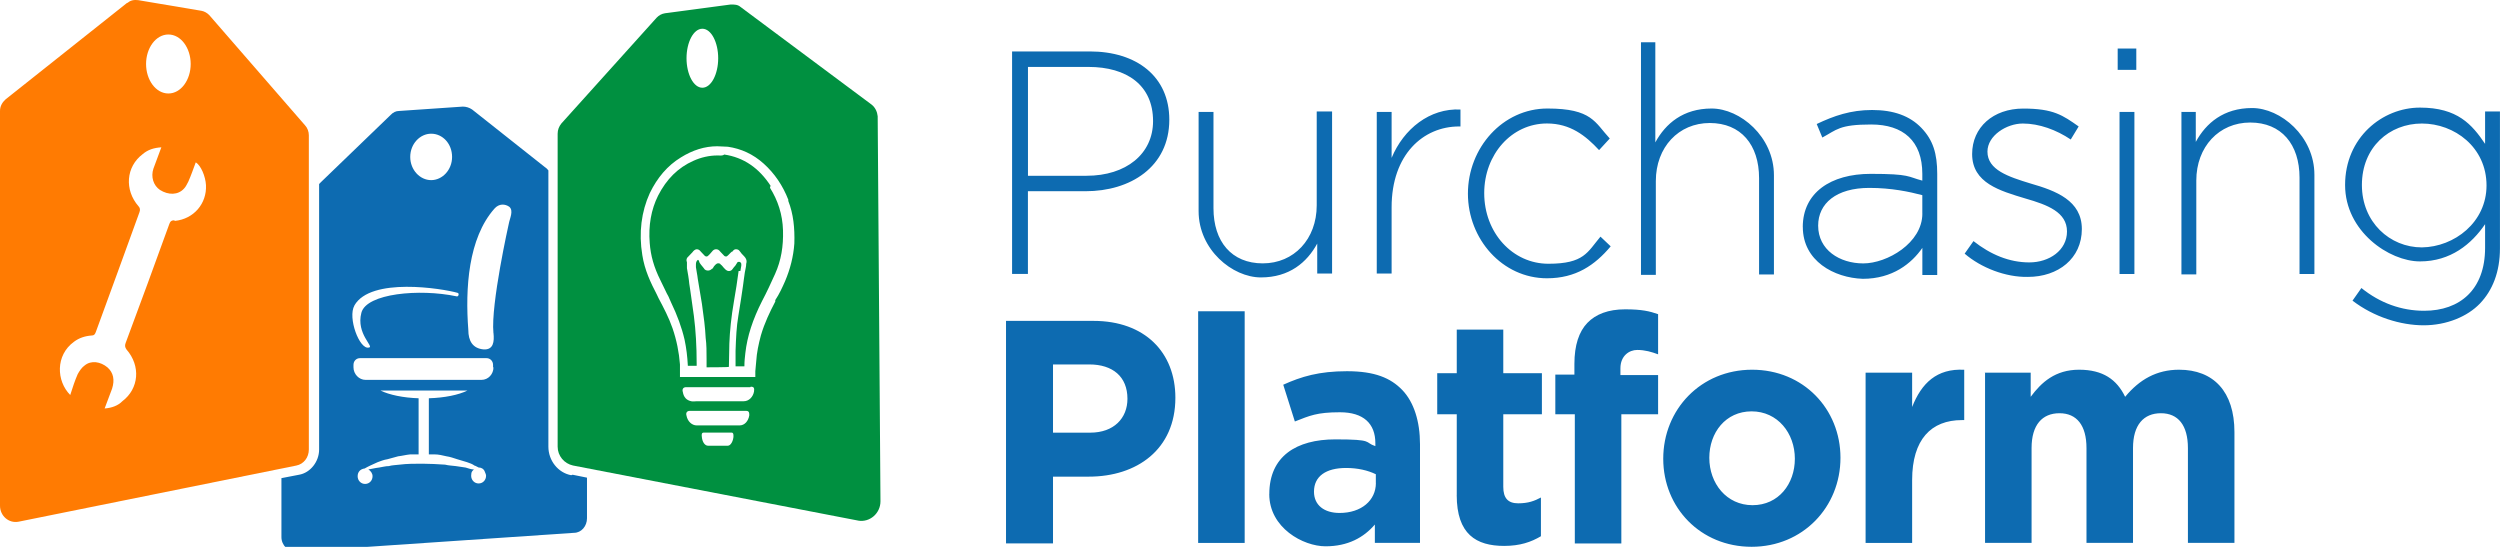 <svg width="192" height="42" viewBox="0 0 192 42" fill="none" xmlns="http://www.w3.org/2000/svg">
<g clip-path="url(#clip0_533_217)">
<path d="M77.266 24.644H83.982C87.911 24.644 90.269 27.057 90.269 30.549C90.269 34.525 87.303 36.606 83.623 36.606H80.871V41.735H77.262V24.644H77.266ZM83.73 33.228C85.55 33.228 86.588 32.112 86.588 30.627C86.588 28.917 85.447 27.989 83.659 27.989H80.871V33.228H83.73ZM92.018 23.903H95.591V41.698H92.018V23.903ZM97.483 37.944C97.483 35.044 99.556 33.744 102.556 33.744C105.557 33.744 104.736 33.968 105.628 34.263V34.038C105.628 32.517 104.7 31.662 102.912 31.662C101.124 31.662 100.59 31.924 99.445 32.37L98.553 29.547C99.947 28.917 101.305 28.509 103.445 28.509C105.586 28.509 106.802 29.028 107.698 29.956C108.59 30.885 109.056 32.37 109.056 34.116V41.694H105.589V40.283C104.732 41.285 103.516 41.956 101.803 41.956C100.089 41.956 97.479 40.545 97.479 37.944H97.483ZM105.664 37.093V36.422C105.056 36.124 104.27 35.94 103.378 35.94C101.842 35.94 100.914 36.569 100.914 37.76C100.914 38.798 101.7 39.395 102.88 39.395C104.558 39.395 105.668 38.43 105.668 37.093H105.664ZM111.879 38.021V31.817H110.379V28.66H111.879V25.314H115.452V28.66H118.418V31.817H115.452V37.391C115.452 38.246 115.808 38.655 116.594 38.655C117.38 38.655 117.845 38.471 118.343 38.209V41.182C117.593 41.628 116.736 41.926 115.52 41.926C113.376 41.926 111.876 41.035 111.876 38.025L111.879 38.021ZM120.949 31.817H119.449V28.77H120.914V27.952C120.914 26.504 121.269 25.462 121.913 24.795C122.556 24.128 123.52 23.756 124.807 23.756C126.094 23.756 126.699 23.903 127.342 24.128V27.212C126.841 27.027 126.343 26.876 125.735 26.876C125.127 26.876 124.448 27.322 124.448 28.287V28.807H127.342V31.817H124.519V41.739H120.946V31.817H120.949ZM127.737 35.232C127.737 31.441 130.631 28.394 134.56 28.394C138.489 28.394 141.348 31.404 141.348 35.155C141.348 38.946 138.453 41.993 134.524 41.993C130.596 41.993 127.737 38.983 127.737 35.232ZM137.845 35.232C137.845 33.265 136.523 31.592 134.524 31.592C132.526 31.592 131.275 33.228 131.275 35.158C131.275 37.126 132.597 38.798 134.596 38.798C136.594 38.798 137.845 37.163 137.845 35.232ZM143.278 28.619H146.852V31.257C147.566 29.437 148.743 28.284 150.852 28.398V32.263H150.674C148.316 32.263 146.852 33.747 146.852 36.868V41.698H143.278V28.619ZM152.384 28.619H155.957V30.476C156.779 29.36 157.849 28.394 159.673 28.394C161.497 28.394 162.567 29.139 163.211 30.476C164.316 29.139 165.639 28.394 167.353 28.394C169.995 28.394 171.605 30.067 171.605 33.187V41.694H168.032V34.411C168.032 32.664 167.282 31.736 165.959 31.736C164.636 31.736 163.815 32.627 163.815 34.411V41.694H160.242V34.411C160.242 32.664 159.492 31.736 158.169 31.736C156.846 31.736 156.025 32.627 156.025 34.411V41.694H152.452V28.615H152.38L152.384 28.619Z" fill="#0D6BB1"/>
<path d="M77.728 3.95H83.694C87.303 3.95 89.803 5.88 89.803 9.189C89.803 12.829 86.802 14.686 83.374 14.686H78.944V21.037H77.728V3.95ZM83.445 13.499C86.482 13.499 88.555 11.827 88.555 9.299C88.555 6.551 86.553 5.14 83.591 5.14H78.948V13.499H83.449H83.445ZM92.053 16.211V8.596H93.195V15.99C93.195 18.554 94.588 20.227 96.981 20.227C99.374 20.227 101.124 18.37 101.124 15.769V8.562H102.304V21.008H101.163V18.705C100.377 20.153 99.019 21.306 96.839 21.306C94.659 21.306 92.053 19.188 92.053 16.215V16.211ZM105.735 8.596H106.876V12.125C107.804 9.896 109.806 8.297 112.164 8.411V9.712H112.057C109.305 9.712 106.876 11.867 106.876 15.916V21.008H105.735V8.599V8.596ZM112.736 14.873C112.736 11.344 115.413 8.334 118.844 8.334C122.276 8.334 122.489 9.41 123.63 10.637L122.809 11.528C121.774 10.412 120.594 9.483 118.809 9.483C116.092 9.483 113.988 11.86 113.988 14.833C113.988 17.88 116.167 20.256 118.916 20.256C121.664 20.256 121.916 19.364 122.916 18.174L123.701 18.919C122.485 20.367 121.024 21.372 118.809 21.372C115.381 21.372 112.736 18.362 112.736 14.87V14.873ZM125.988 3.246H127.129V10.935C127.915 9.487 129.273 8.334 131.452 8.334C133.632 8.334 136.238 10.489 136.238 13.462V21.078H135.097V13.684C135.097 11.119 133.703 9.447 131.31 9.447C128.917 9.447 127.168 11.303 127.168 13.905V21.111H126.027V3.246H125.991H125.988ZM138.453 17.438C138.453 14.8 140.597 13.352 143.669 13.352C146.741 13.352 146.492 13.577 147.634 13.871V13.352C147.634 10.825 146.169 9.561 143.705 9.561C141.241 9.561 141.063 9.97 139.954 10.563L139.524 9.524C140.846 8.894 142.13 8.448 143.776 8.448C145.422 8.448 146.67 8.894 147.563 9.822C148.455 10.751 148.779 11.79 148.779 13.352V21.118H147.637V19.037C146.816 20.227 145.351 21.413 143.065 21.413C140.85 21.339 138.457 20.039 138.457 17.438H138.453ZM147.634 16.399V14.988C146.635 14.726 145.276 14.431 143.563 14.431C141.028 14.431 139.634 15.621 139.634 17.331C139.634 19.188 141.276 20.23 143.1 20.23C144.924 20.23 147.637 18.668 147.637 16.402L147.634 16.399ZM150.884 19.482L151.563 18.517C152.885 19.556 154.315 20.153 155.851 20.153C157.387 20.153 158.745 19.224 158.745 17.777C158.745 16.292 157.244 15.732 155.566 15.249C153.6 14.656 151.46 14.059 151.46 11.83C151.46 9.786 153.067 8.338 155.388 8.338C157.71 8.338 158.425 8.857 159.641 9.712L159.033 10.714C157.927 9.97 156.604 9.487 155.353 9.487C154.101 9.487 152.636 10.416 152.636 11.642C152.636 13.053 154.244 13.573 155.957 14.096C157.888 14.652 159.886 15.397 159.886 17.589C159.886 19.855 158.066 21.266 155.744 21.266C154.03 21.302 152.135 20.558 150.887 19.482H150.884ZM162.638 3.729H164.068V5.365H162.638V3.729ZM162.78 8.596H163.922V21.041H162.78V8.596ZM167.495 8.596H168.636V10.898C169.422 9.45 170.78 8.297 172.96 8.297C175.14 8.297 177.746 10.452 177.746 13.426V21.041H176.604V13.647C176.604 11.082 175.211 9.41 172.818 9.41C170.425 9.41 168.676 11.267 168.676 13.868V21.074H167.534V8.592H167.499L167.495 8.596ZM180.676 23.086L181.355 22.12C182.784 23.273 184.427 23.867 186.176 23.867C188.928 23.867 190.855 22.231 190.855 19.037V17.217C189.82 18.738 188.213 20.076 185.852 20.076C183.492 20.076 180.103 17.773 180.103 14.207C180.103 10.567 182.962 8.264 185.852 8.264C188.743 8.264 189.852 9.565 190.855 11.049V8.559H191.996V19.073C191.996 20.893 191.424 22.305 190.46 23.31C189.497 24.316 187.89 24.983 186.137 24.983C184.384 24.983 182.315 24.353 180.672 23.089L180.676 23.086ZM190.965 14.243C190.965 11.307 188.501 9.487 186.002 9.487C183.502 9.487 181.394 11.307 181.394 14.207C181.394 17.066 183.538 19 186.002 19C188.501 18.963 190.965 17.069 190.965 14.243Z" fill="#0D6BB1"/>
<path d="M56.725 20.819C56.619 21.6 56.512 22.341 56.37 23.122C56.157 24.349 56.05 25.425 56.014 26.39C56.014 26.983 55.979 27.617 55.979 28.173C55.979 28.21 54.265 28.21 54.265 28.21V27.58C54.265 27.024 54.265 26.464 54.194 25.944C54.158 25.163 54.052 24.345 53.909 23.343C53.803 22.672 53.696 22.043 53.589 21.413C53.554 21.077 53.483 20.819 53.447 20.521V20.296C53.447 20.146 53.495 20.035 53.589 19.961H53.625C53.625 19.961 53.66 19.961 53.732 20.186L53.838 20.333C53.909 20.407 53.98 20.517 54.052 20.595C54.123 20.742 54.265 20.779 54.372 20.779C54.478 20.779 54.585 20.742 54.692 20.631H54.727C54.798 20.484 54.869 20.407 54.941 20.333C55.012 20.259 55.083 20.223 55.154 20.223C55.225 20.223 55.296 20.223 55.367 20.333C55.438 20.37 55.509 20.48 55.581 20.558L55.687 20.668C55.758 20.742 55.865 20.816 55.972 20.816C56.078 20.816 56.185 20.779 56.256 20.668C56.327 20.558 56.398 20.484 56.469 20.407C56.505 20.333 56.576 20.259 56.612 20.182C56.612 20.145 56.683 20.108 56.754 20.108C56.825 20.108 56.896 20.145 56.932 20.256V20.403L56.861 20.812H56.718L56.725 20.819ZM65.941 39.988L44.007 35.751C43.328 35.604 42.827 35.007 42.827 34.304V10.268C42.827 9.969 42.933 9.711 43.111 9.487L50.436 1.352C50.613 1.168 50.83 1.054 51.079 1.017L56.117 0.346C56.402 0.346 56.654 0.346 56.868 0.53L66.941 8.035C67.225 8.26 67.371 8.591 67.406 8.927L67.62 38.5C67.62 39.428 66.798 40.136 65.906 39.985H65.941V39.988ZM52.725 4.473C52.725 5.699 53.262 6.738 53.941 6.738C54.62 6.738 55.157 5.699 55.157 4.473C55.157 3.246 54.62 2.207 53.941 2.207C53.262 2.207 52.725 3.246 52.725 4.473ZM56.331 33.486C56.331 33.301 56.295 33.224 56.188 33.224H54.044C53.902 33.224 53.867 33.335 53.902 33.559C53.938 33.968 54.151 34.23 54.368 34.23H55.904C56.117 34.23 56.334 33.858 56.334 33.449V33.486H56.331ZM57.547 31.89C57.547 31.666 57.511 31.555 57.298 31.555H52.974C52.761 31.555 52.654 31.703 52.725 31.927C52.797 32.336 53.12 32.672 53.511 32.672H56.797C57.191 32.672 57.476 32.336 57.547 31.89ZM57.618 29.735H52.69C52.477 29.735 52.37 29.883 52.441 30.107C52.512 30.516 52.725 30.737 53.084 30.815C53.227 30.851 53.369 30.815 53.515 30.815H57.124C57.518 30.815 57.838 30.479 57.909 30.07C57.945 29.809 57.909 29.698 57.66 29.698L57.625 29.735H57.618ZM60.548 15.356C60.117 14.239 59.477 13.311 58.656 12.57C57.835 11.83 56.907 11.417 55.904 11.27C55.655 11.27 55.367 11.233 55.083 11.233C54.119 11.233 53.191 11.531 52.295 12.088C51.261 12.718 50.475 13.65 49.902 14.836C49.259 16.247 49.045 17.883 49.33 19.593C49.508 20.746 49.973 21.711 50.436 22.602L50.578 22.901C50.972 23.645 51.364 24.386 51.648 25.204C51.968 26.132 52.149 27.06 52.221 27.989V28.954H58.009V28.508C58.044 28.247 58.044 27.989 58.08 27.727C58.116 27.097 58.258 26.427 58.436 25.76C58.72 24.795 59.115 23.977 59.541 23.159V23.048C59.861 22.566 60.078 22.083 60.292 21.6C60.686 20.672 60.935 19.707 61.006 18.701C61.042 17.511 60.935 16.435 60.541 15.433V15.359L60.548 15.356ZM59.189 14.28C58.297 12.906 57.117 12.088 55.616 11.867C55.509 11.977 55.296 11.94 55.079 11.94C54.471 11.94 53.828 12.088 53.259 12.349C52.078 12.869 51.186 13.76 50.542 15.024C50.005 16.1 49.792 17.327 49.899 18.664C49.97 19.629 50.219 20.521 50.72 21.523C51.221 22.525 51.115 22.378 51.328 22.75L51.541 23.233C52.007 24.198 52.363 25.163 52.576 26.091C52.718 26.762 52.789 27.392 52.825 28.059V28.206V28.096H53.504V27.948C53.504 26.574 53.433 25.384 53.291 24.271C53.22 23.789 53.148 23.233 53.077 22.75C53.042 22.415 52.971 22.079 52.935 21.785C52.9 21.376 52.828 21.004 52.757 20.595V20.149C52.686 19.965 52.722 19.814 52.864 19.703L53.184 19.368C53.255 19.257 53.397 19.143 53.504 19.143C53.611 19.143 53.717 19.18 53.824 19.327L54.144 19.663C54.144 19.663 54.215 19.699 54.251 19.699C54.286 19.699 54.322 19.699 54.357 19.663C54.5 19.552 54.571 19.438 54.677 19.327C54.784 19.18 54.891 19.143 54.997 19.143C55.104 19.143 55.211 19.18 55.317 19.327L55.637 19.663C55.637 19.663 55.709 19.699 55.744 19.699C55.78 19.699 55.815 19.699 55.851 19.663C55.993 19.552 56.064 19.438 56.206 19.327H56.242C56.349 19.18 56.42 19.143 56.526 19.143C56.633 19.143 56.74 19.18 56.811 19.29C56.882 19.401 56.917 19.401 56.953 19.475L57.166 19.699C57.309 19.847 57.38 20.035 57.309 20.256C57.309 20.48 57.237 20.701 57.202 20.926C57.166 21.262 57.095 21.597 57.06 21.965L56.917 22.93C56.846 23.376 56.775 23.822 56.704 24.268C56.562 25.086 56.526 25.94 56.491 26.942V28.133H57.17C57.17 27.724 57.205 27.462 57.241 27.13C57.383 25.83 57.813 24.529 58.528 23.118C58.884 22.448 59.207 21.744 59.527 21.037C59.993 19.998 60.171 18.918 60.135 17.692C60.1 16.465 59.74 15.389 59.136 14.424L59.172 14.276L59.189 14.28Z" fill="#009040"/>
<path d="M43.865 36.496C42.866 36.312 42.116 35.38 42.116 34.304V13.09C42.044 13.017 42.009 12.943 41.938 12.906L36.26 8.411C36.046 8.264 35.794 8.187 35.545 8.187L30.652 8.522C30.404 8.522 30.187 8.632 30.009 8.82L24.651 13.986C24.615 14.022 24.544 14.096 24.508 14.133V34.529C24.508 35.457 23.829 36.312 22.972 36.459L21.614 36.721V41.252C21.614 41.882 22.151 42.406 22.756 42.369L44.082 40.921C44.654 40.921 45.081 40.401 45.081 39.804V36.684L43.975 36.459L43.868 36.496H43.865ZM33.113 10.268C34.005 10.268 34.72 11.049 34.72 12.051C34.72 13.053 33.97 13.834 33.113 13.834C32.256 13.834 31.506 13.053 31.506 12.051C31.506 11.049 32.256 10.268 33.113 10.268ZM27.218 23.458C28.469 21.265 33.97 22.157 35.147 22.492C35.289 22.529 35.218 22.828 35.04 22.754C32.217 22.161 28.146 22.529 27.755 24.018C27.324 25.653 28.789 26.655 28.327 26.692C27.612 26.877 26.684 24.39 27.221 23.461L27.218 23.458ZM36.757 37.13C36.437 37.13 36.185 36.868 36.185 36.536C36.185 36.205 36.292 36.164 36.398 36.054C36.185 36.054 36.004 35.98 35.755 35.907C35.541 35.87 35.289 35.833 35.004 35.796C34.756 35.759 34.468 35.759 34.183 35.685C33.611 35.649 33.003 35.612 32.434 35.612C31.865 35.612 31.253 35.612 30.684 35.685C30.4 35.722 30.112 35.722 29.863 35.796C29.614 35.796 29.362 35.87 29.113 35.907C28.793 35.943 28.54 36.017 28.292 36.054C28.469 36.164 28.612 36.352 28.612 36.573C28.612 36.909 28.363 37.166 28.039 37.166C27.716 37.166 27.467 36.905 27.467 36.573C27.467 36.242 27.68 36.017 28.004 35.98C28.146 35.907 28.252 35.833 28.434 35.755C28.612 35.682 28.828 35.571 29.006 35.494C29.22 35.42 29.472 35.31 29.756 35.269C30.005 35.196 30.293 35.122 30.578 35.044C30.898 35.008 31.15 34.934 31.506 34.897H32.149V30.587C30.969 30.55 29.899 30.325 29.22 29.993H35.9C35.221 30.329 34.151 30.55 32.935 30.587V34.897H33.365C33.685 34.897 33.973 34.971 34.293 35.044C34.578 35.081 34.866 35.192 35.115 35.269C35.364 35.343 35.616 35.416 35.865 35.494C36.078 35.568 36.295 35.641 36.437 35.755C36.58 35.792 36.651 35.866 36.757 35.903C36.971 35.903 37.152 36.013 37.223 36.201C37.259 36.312 37.33 36.426 37.33 36.536C37.33 36.872 37.081 37.13 36.757 37.13ZM37.899 28.21C37.899 28.73 37.504 29.175 36.971 29.175H28.075C27.573 29.175 27.147 28.73 27.147 28.21V28.026C27.147 27.728 27.36 27.506 27.648 27.506H37.365C37.65 27.506 37.867 27.731 37.867 28.026V28.21H37.902H37.899ZM37.899 25.572C37.97 26.243 37.899 26.873 37.148 26.836C36.292 26.762 35.968 26.166 35.968 25.351C35.719 22.12 35.968 18.292 37.97 16.026C38.325 15.618 38.791 15.654 39.111 15.879C39.467 16.178 39.147 16.771 39.076 17.18C39.076 17.18 37.682 23.384 37.895 25.576L37.899 25.572Z" fill="#0D6BB1"/>
<path d="M9.788 0.199L0.43 7.63C0.181 7.855 0 8.149 0 8.521V38.839C0 39.62 0.679 40.213 1.429 40.066L22.756 35.755C23.328 35.645 23.719 35.125 23.719 34.528V10.378C23.719 10.117 23.612 9.822 23.435 9.634L16.075 1.164C15.897 0.98 15.68 0.866 15.467 0.829L10.61 0.011C10.325 -0.026 10.002 0.011 9.788 0.236V0.199ZM12.932 2.649C13.895 2.649 14.645 3.688 14.645 4.915C14.645 6.141 13.895 7.18 12.932 7.18C11.968 7.18 11.218 6.141 11.218 4.915C11.218 3.688 11.968 2.649 12.932 2.649ZM13.394 16.918C13.18 16.918 13.074 16.991 12.999 17.216C11.893 20.263 10.784 23.31 9.643 26.357C9.572 26.541 9.607 26.692 9.714 26.839C10.82 28.103 10.677 29.849 9.394 30.815C9.074 31.15 8.572 31.334 8.036 31.371C8.249 30.815 8.43 30.332 8.608 29.849C8.821 29.179 8.715 28.622 8.252 28.214C7.716 27.768 7.001 27.657 6.503 28.066C6.29 28.214 6.108 28.475 5.966 28.737C5.753 29.219 5.572 29.776 5.394 30.336C4.324 29.26 4.252 27.289 5.678 26.25C6.073 25.951 6.535 25.804 7.036 25.767C7.214 25.767 7.285 25.694 7.356 25.506C8.462 22.459 9.607 19.375 10.713 16.291C10.784 16.107 10.748 15.956 10.642 15.846C9.536 14.582 9.678 12.799 10.962 11.834C11.356 11.498 11.819 11.351 12.391 11.314C12.178 11.87 11.996 12.39 11.783 12.95C11.57 13.58 11.783 14.25 12.284 14.586C12.928 14.995 13.678 14.995 14.14 14.475C14.283 14.328 14.354 14.14 14.46 13.956C14.674 13.473 14.855 12.954 15.033 12.471C15.428 12.696 15.783 13.547 15.819 14.217C15.89 15.628 14.891 16.818 13.426 16.966L13.39 16.929L13.394 16.918Z" fill="#FF7B02"/>
</g>
<defs>
<clipPath id="clip0_533_217">
<rect width="192" height="42" fill="white"/>
</clipPath>
</defs>
</svg>
